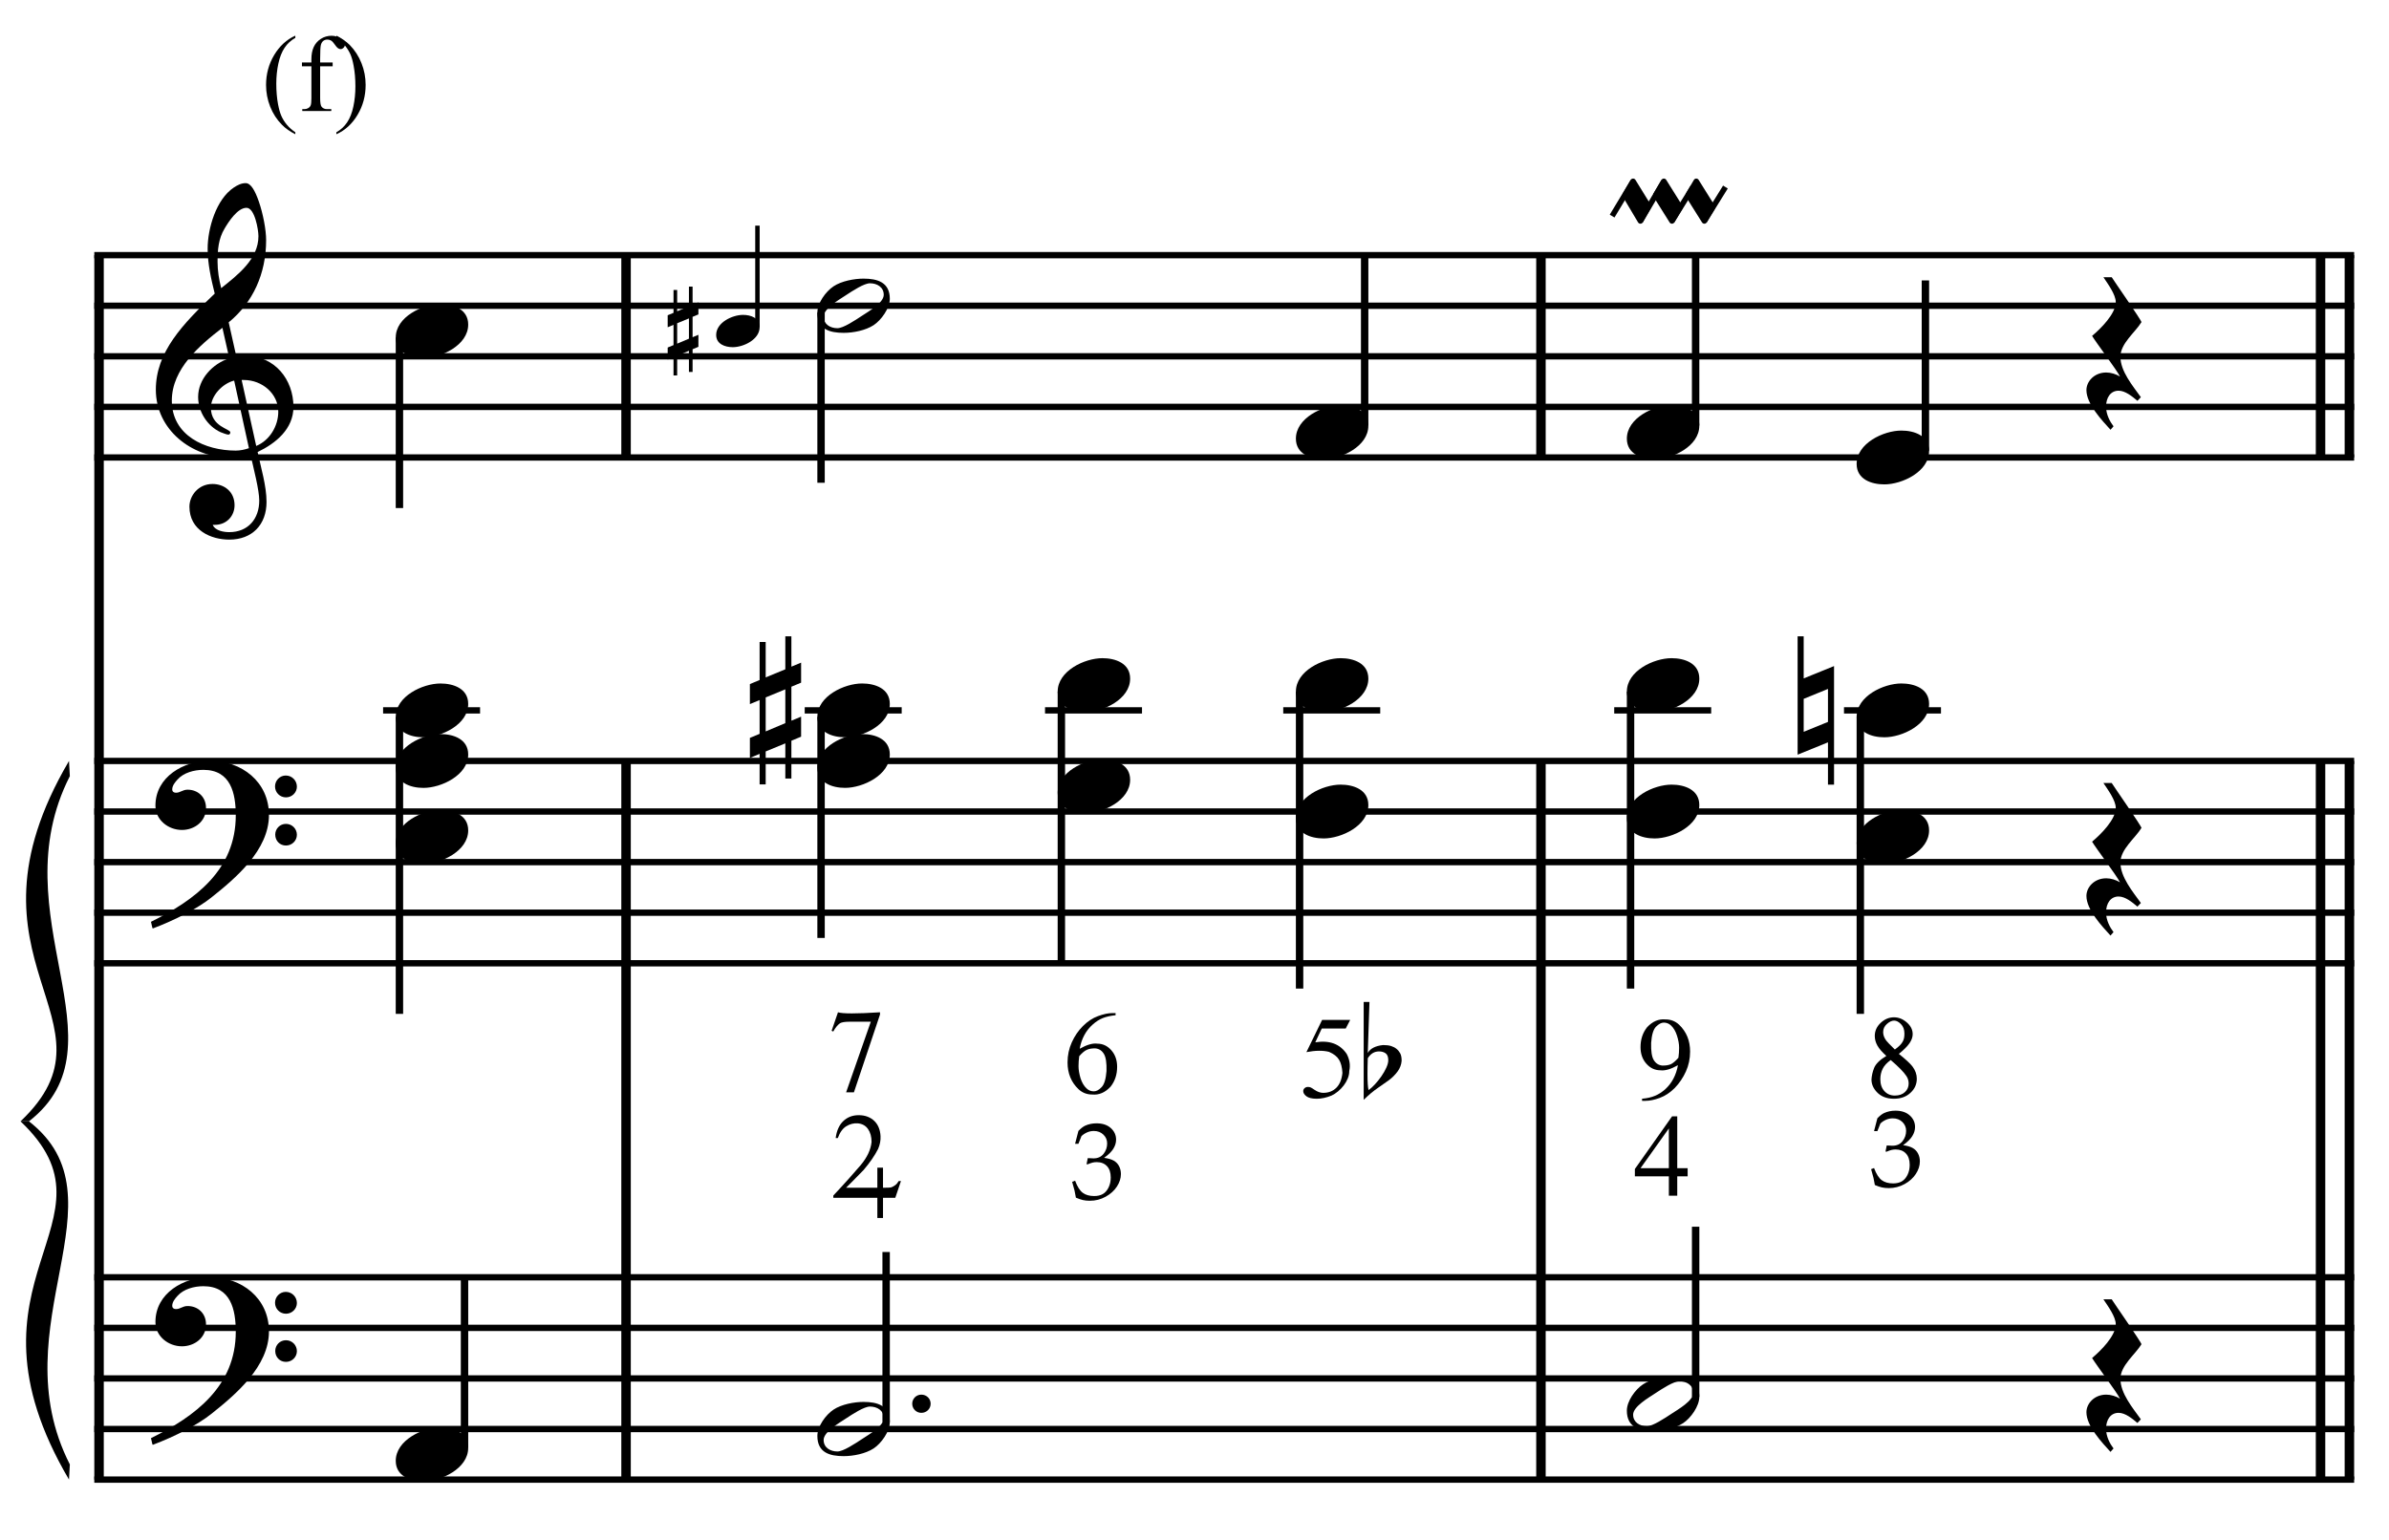 <?xml version="1.0" encoding="UTF-8" standalone="no"?>
<!DOCTYPE svg PUBLIC "-//W3C//DTD SVG 1.1//EN" "http://www.w3.org/Graphics/SVG/1.1/DTD/svg11.dtd">
<svg width="100%" height="100%" viewBox="0 0 242 156" version="1.1" xmlns="http://www.w3.org/2000/svg" xmlns:xlink="http://www.w3.org/1999/xlink" xml:space="preserve" xmlns:serif="http://www.serif.com/" style="fill-rule:evenodd;clip-rule:evenodd;stroke-miterlimit:10;">
    <g id="Trim">
        <g transform="matrix(0,1,1,0,-593.329,-20.645)">
            <path d="M46.499,603.362L170.566,603.362" style="fill:none;fill-rule:nonzero;stroke:black;stroke-width:0.96px;"/>
        </g>
        <g transform="matrix(0,1,1,0,-514.319,-48.405)">
            <path d="M125.509,577.737L198.327,577.737" style="fill:none;fill-rule:nonzero;stroke:black;stroke-width:0.96px;"/>
        </g>
        <g transform="matrix(0,1,1,0,-591.728,-125.814)">
            <path d="M151.668,655.146L172.168,655.146" style="fill:none;fill-rule:nonzero;stroke:black;stroke-width:0.96px;"/>
        </g>
        <g transform="matrix(0,1,1,0,-421.642,-141.082)">
            <path d="M218.186,577.737L291.004,577.737" style="fill:none;fill-rule:nonzero;stroke:black;stroke-width:0.96px;"/>
        </g>
        <g transform="matrix(0,1,1,0,-499.051,-218.491)">
            <path d="M244.345,655.146L264.845,655.146" style="fill:none;fill-rule:nonzero;stroke:black;stroke-width:0.96px;"/>
        </g>
        <g transform="matrix(0,1,1,0,-339.749,-222.975)">
            <path d="M300.079,577.737L372.897,577.737" style="fill:none;fill-rule:nonzero;stroke:black;stroke-width:0.96px;"/>
        </g>
        <g transform="matrix(0,1,1,0,-342.672,-220.052)">
            <path d="M297.157,577.737L369.974,577.737" style="fill:none;fill-rule:nonzero;stroke:black;stroke-width:0.96px;"/>
        </g>
        <g transform="matrix(0,1,1,0,-417.158,-300.384)">
            <path d="M326.238,655.146L346.738,655.146" style="fill:none;fill-rule:nonzero;stroke:black;stroke-width:0.96px;"/>
        </g>
        <g transform="matrix(0,1,1,0,-420.08,-297.461)">
            <path d="M323.315,655.146L343.815,655.146" style="fill:none;fill-rule:nonzero;stroke:black;stroke-width:0.96px;"/>
        </g>
        <g>
            <path d="M29.726,41.229C29.726,38.441 27.819,36.063 24.908,36.063C24.58,36.063 24.273,36.084 23.945,36.145L23.166,32.66C25.626,30.651 26.958,27.72 26.958,24.337C26.958,23.292 26.651,21.672 26.22,20.422C25.851,19.356 25.421,18.556 24.888,18.556C24.437,18.556 24.047,18.761 23.678,19.007C21.895,20.196 21.034,23.148 21.034,25.198C21.034,26.736 21.382,28.253 21.751,29.749C18.492,32.845 15.786,35.674 15.786,39.487C15.786,43.525 19.394,46.354 23.248,46.354C23.965,46.354 24.703,46.293 25.38,46.088C25.687,47.482 26.261,49.634 26.261,50.721C26.261,52.566 25.134,53.919 23.227,53.919C22.694,53.919 21.813,53.796 21.546,53.181L21.751,53.181C22.981,53.181 23.76,52.258 23.76,51.192C23.76,49.819 22.715,49.04 21.526,49.04C20.07,49.04 19.189,50.249 19.189,51.336C19.189,53.755 21.403,54.677 23.227,54.677C25.544,54.677 26.999,53.16 26.999,50.864C26.999,49.224 26.425,47.379 26.097,45.801C27.942,44.919 29.726,43.464 29.726,41.229ZM26.179,23.927C26.179,26.244 24.129,27.822 22.407,29.196C22.182,28.314 22.038,27.433 22.038,26.531C22.038,25.342 22.12,24.194 22.756,23.148C23.166,22.451 24.068,21.057 24.97,21.057C25.81,21.057 26.179,23.292 26.179,23.927ZM25.216,45.411C24.826,45.555 24.314,45.657 23.883,45.657C20.788,45.657 17.405,44.14 17.405,40.594C17.405,37.375 20.234,34.977 22.53,33.214L23.227,36.309C21.546,36.842 20.07,38.4 20.07,40.225C20.07,41.701 20.993,43.177 22.346,43.792C22.51,43.853 22.961,44.038 23.125,44.038C23.268,44.038 23.33,43.935 23.33,43.812C23.33,43.443 21.362,43.259 21.362,41.311C21.362,40.081 22.551,38.851 23.719,38.564L25.216,45.411ZM28.188,41.721C28.188,43.177 27.307,44.632 25.954,45.186L24.478,38.503L24.703,38.503C26.548,38.503 28.188,39.876 28.188,41.721Z" style="fill-rule:nonzero;"/>
            <path d="M27.245,82.578C27.245,79.216 24.478,77.084 21.259,77.084C18.615,77.084 15.745,78.703 15.745,81.635C15.745,83.09 17.057,84.095 18.43,84.095C19.701,84.095 20.87,83.234 20.87,81.881C20.87,80.733 20.029,80.015 19.004,80.015C18.492,80.015 18.266,80.323 17.836,80.323C17.549,80.323 17.446,80.159 17.446,79.995C17.446,79.605 17.733,79.257 17.979,78.99C18.594,78.293 19.66,78.006 20.603,78.006C23.371,78.006 23.883,80.364 23.883,82.619C23.883,88.133 19.783,91.188 15.294,93.402C15.437,93.996 15.417,94.017 15.478,94.078C17.713,93.238 20.05,92.028 21.382,90.962C23.863,88.994 27.245,86.145 27.245,82.578ZM30.074,79.708C30.074,79.093 29.582,78.58 28.947,78.58C28.352,78.58 27.86,79.072 27.86,79.687C27.86,80.302 28.352,80.794 28.967,80.794C29.582,80.794 30.074,80.302 30.074,79.708ZM30.074,84.587C30.074,83.972 29.582,83.48 28.967,83.48C28.352,83.48 27.881,83.972 27.881,84.566C27.881,85.202 28.352,85.673 28.967,85.673C29.582,85.673 30.074,85.181 30.074,84.587Z" style="fill-rule:nonzero;"/>
            <path d="M27.245,134.898C27.245,131.536 24.478,129.404 21.259,129.404C18.615,129.404 15.745,131.023 15.745,133.955C15.745,135.41 17.057,136.415 18.43,136.415C19.701,136.415 20.87,135.554 20.87,134.201C20.87,133.053 20.029,132.335 19.004,132.335C18.492,132.335 18.266,132.643 17.836,132.643C17.549,132.643 17.446,132.479 17.446,132.315C17.446,131.925 17.733,131.577 17.979,131.31C18.594,130.613 19.66,130.326 20.603,130.326C23.371,130.326 23.883,132.684 23.883,134.939C23.883,140.453 19.783,143.508 15.294,145.722C15.437,146.316 15.417,146.337 15.478,146.398C17.713,145.558 20.05,144.348 21.382,143.282C23.863,141.314 27.245,138.465 27.245,134.898ZM30.074,132.028C30.074,131.413 29.582,130.9 28.947,130.9C28.352,130.9 27.86,131.392 27.86,132.007C27.86,132.622 28.352,133.114 28.967,133.114C29.582,133.114 30.074,132.622 30.074,132.028ZM30.074,136.907C30.074,136.292 29.582,135.8 28.967,135.8C28.352,135.8 27.881,136.292 27.881,136.886C27.881,137.522 28.352,137.993 28.967,137.993C29.582,137.993 30.074,137.501 30.074,136.907Z" style="fill-rule:nonzero;"/>
        </g>
        <g transform="matrix(1,0,0,1,-98.5,-639.542)">
            <path d="M108.052,665.396L336.969,665.396" style="fill:none;fill-rule:nonzero;stroke:black;stroke-width:0.64px;"/>
        </g>
        <g transform="matrix(1,0,0,1,-98.5,-629.292)">
            <path d="M108.052,660.271L336.969,660.271" style="fill:none;fill-rule:nonzero;stroke:black;stroke-width:0.64px;"/>
        </g>
        <g transform="matrix(1,0,0,1,-98.5,-619.042)">
            <path d="M108.052,655.146L336.969,655.146" style="fill:none;fill-rule:nonzero;stroke:black;stroke-width:0.64px;"/>
        </g>
        <g transform="matrix(1,0,0,1,-98.5,-608.792)">
            <path d="M108.052,650.021L336.969,650.021" style="fill:none;fill-rule:nonzero;stroke:black;stroke-width:0.64px;"/>
        </g>
        <g transform="matrix(1,0,0,1,-98.5,-598.542)">
            <path d="M108.052,644.896L336.969,644.896" style="fill:none;fill-rule:nonzero;stroke:black;stroke-width:0.64px;"/>
        </g>
        <g transform="matrix(1,0,0,1,-98.5,-537.042)">
            <path d="M108.052,614.146L336.969,614.146" style="fill:none;fill-rule:nonzero;stroke:black;stroke-width:0.64px;"/>
        </g>
        <g transform="matrix(1,0,0,1,-98.5,-526.792)">
            <path d="M108.052,609.021L336.969,609.021" style="fill:none;fill-rule:nonzero;stroke:black;stroke-width:0.64px;"/>
        </g>
        <g transform="matrix(1,0,0,1,-98.5,-516.542)">
            <path d="M108.052,603.896L336.969,603.896" style="fill:none;fill-rule:nonzero;stroke:black;stroke-width:0.64px;"/>
        </g>
        <g transform="matrix(1,0,0,1,-98.5,-506.292)">
            <path d="M108.052,598.771L336.969,598.771" style="fill:none;fill-rule:nonzero;stroke:black;stroke-width:0.64px;"/>
        </g>
        <g transform="matrix(1,0,0,1,-98.5,-496.042)">
            <path d="M108.052,593.646L336.969,593.646" style="fill:none;fill-rule:nonzero;stroke:black;stroke-width:0.64px;"/>
        </g>
        <g transform="matrix(1,0,0,1,-98.5,-432.406)">
            <path d="M108.052,561.828L336.969,561.828" style="fill:none;fill-rule:nonzero;stroke:black;stroke-width:0.64px;"/>
        </g>
        <g transform="matrix(1,0,0,1,-98.5,-422.156)">
            <path d="M108.052,556.703L336.969,556.703" style="fill:none;fill-rule:nonzero;stroke:black;stroke-width:0.64px;"/>
        </g>
        <g transform="matrix(1,0,0,1,-98.5,-411.906)">
            <path d="M108.052,551.578L336.969,551.578" style="fill:none;fill-rule:nonzero;stroke:black;stroke-width:0.64px;"/>
        </g>
        <g transform="matrix(1,0,0,1,-98.5,-401.656)">
            <path d="M108.052,546.453L336.969,546.453" style="fill:none;fill-rule:nonzero;stroke:black;stroke-width:0.64px;"/>
        </g>
        <g transform="matrix(1,0,0,1,-98.5,-391.406)">
            <path d="M108.052,541.328L336.969,541.328" style="fill:none;fill-rule:nonzero;stroke:black;stroke-width:0.64px;"/>
        </g>
        <g transform="matrix(1,0,0,1,-98.5,-500.526)">
            <path d="M105.49,577.63C93.453,598.13 111.401,603.896 100.578,614.146L101.432,614.146C111.487,606.323 98.393,593.276 105.575,579.168" style="fill-rule:nonzero;"/>
        </g>
        <g transform="matrix(1,0,0,1,-98.5,-427.708)">
            <path d="M105.49,577.63C93.453,557.13 111.401,551.578 100.578,541.328L101.432,541.328C111.487,549.151 98.393,561.985 105.575,576.093" style="fill-rule:nonzero;"/>
        </g>
        <g transform="matrix(0,1,1,0,-607.949,-96.123)">
            <path d="M130.322,648.411L147.602,648.411" style="fill:none;fill-rule:nonzero;stroke:black;stroke-width:0.75px;"/>
        </g>
        <g transform="matrix(0,1,1,0,-563.105,-51.279)">
            <path d="M123.916,603.567L154.009,603.567" style="fill:none;fill-rule:nonzero;stroke:black;stroke-width:0.75px;"/>
        </g>
        <g transform="matrix(1,0,0,1,-98.5,-547.292)">
            <path d="M137.307,619.271L147.13,619.271" style="fill:none;fill-rule:nonzero;stroke:black;stroke-width:0.64px;"/>
        </g>
        <g transform="matrix(0,-1,-1,0,600.253,283.607)">
            <path d="M136.925,553.198L154.185,553.198" style="fill:none;fill-rule:nonzero;stroke:black;stroke-width:0.75px;"/>
        </g>
        <g transform="matrix(0,-1,-1,0,739.977,203.227)">
            <path d="M170.092,663.25L180.362,663.25" style="fill:none;fill-rule:nonzero;stroke:black;stroke-width:0.45px;"/>
        </g>
        <g transform="matrix(0,1,1,0,-567.783,-141.374)">
            <path d="M173.05,650.953L190.291,650.953" style="fill:none;fill-rule:nonzero;stroke:black;stroke-width:0.75px;"/>
        </g>
        <g transform="matrix(0,-1,-1,0,795.003,271.222)">
            <path d="M228.108,656.766L245.368,656.766" style="fill:none;fill-rule:nonzero;stroke:black;stroke-width:0.75px;"/>
        </g>
        <g transform="matrix(0,1,1,0,-524.24,-97.832)">
            <path d="M170.468,607.411L192.873,607.411" style="fill:none;fill-rule:nonzero;stroke:black;stroke-width:0.75px;"/>
        </g>
        <g transform="matrix(1,0,0,1,-98.5,-547.292)">
            <path d="M180.016,619.271L189.839,619.271" style="fill:none;fill-rule:nonzero;stroke:black;stroke-width:0.64px;"/>
        </g>
        <g transform="matrix(0,1,1,0,-499.897,-122.175)">
            <path d="M192.249,607.411L219.779,607.411" style="fill:none;fill-rule:nonzero;stroke:black;stroke-width:0.75px;"/>
        </g>
        <g transform="matrix(1,0,0,1,-98.5,-547.292)">
            <path d="M204.359,619.271L214.182,619.271" style="fill:none;fill-rule:nonzero;stroke:black;stroke-width:0.64px;"/>
        </g>
        <g transform="matrix(0,1,1,0,-474.485,-145.024)">
            <path d="M215.098,606.13L245.191,606.13" style="fill:none;fill-rule:nonzero;stroke:black;stroke-width:0.75px;"/>
        </g>
        <g transform="matrix(1,0,0,1,-98.5,-547.292)">
            <path d="M228.49,619.271L238.313,619.271" style="fill:none;fill-rule:nonzero;stroke:black;stroke-width:0.64px;"/>
        </g>
        <g>
            <path d="M47.428,32.886C47.428,31.328 45.931,30.815 44.619,30.815C42.815,30.815 40.089,32.107 40.089,34.198C40.089,35.756 41.585,36.268 42.897,36.268C44.701,36.268 47.428,34.977 47.428,32.886Z" style="fill-rule:nonzero;"/>
            <path d="M47.428,71.326C47.428,69.768 45.931,69.255 44.619,69.255C42.815,69.255 40.089,70.547 40.089,72.638C40.089,74.196 41.585,74.708 42.897,74.708C44.701,74.708 47.428,73.417 47.428,71.326Z" style="fill-rule:nonzero;"/>
            <path d="M47.428,76.451C47.428,74.893 45.931,74.38 44.619,74.38C42.815,74.38 40.089,75.672 40.089,77.763C40.089,79.321 41.585,79.833 42.897,79.833C44.701,79.833 47.428,78.542 47.428,76.451Z" style="fill-rule:nonzero;"/>
            <path d="M47.428,84.138C47.428,82.58 45.931,82.068 44.619,82.068C42.815,82.068 40.089,83.359 40.089,85.45C40.089,87.008 41.585,87.521 42.897,87.521C44.701,87.521 47.428,86.229 47.428,84.138Z" style="fill-rule:nonzero;"/>
            <path d="M47.428,146.708C47.428,145.15 45.931,144.638 44.619,144.638C42.815,144.638 40.089,145.929 40.089,148.02C40.089,149.578 41.585,150.091 42.897,150.091C44.701,150.091 47.428,148.799 47.428,146.708Z" style="fill-rule:nonzero;"/>
        </g>
        <path d="M76.95,33.148C76.95,32.213 76.052,31.906 75.265,31.906C74.183,31.906 72.547,32.681 72.547,33.935C72.547,34.87 73.445,35.178 74.232,35.178C75.314,35.178 76.95,34.403 76.95,33.148Z" style="fill-rule:nonzero;"/>
        <g>
            <path d="M70.747,35.141L70.747,33.923L70.157,34.169L70.157,32.103L70.747,31.857L70.747,30.639L70.157,30.885L70.157,29.04L69.788,29.04L69.788,31.045L68.595,31.537L68.595,29.384L68.226,29.384L68.226,31.697L67.635,31.943L67.635,33.16L68.226,32.914L68.226,34.968L67.635,35.214L67.635,36.432L68.226,36.186L68.226,38.043L68.595,38.043L68.595,36.039L69.788,35.547L69.788,37.687L70.157,37.687L70.157,35.387L70.747,35.141ZM69.788,34.317L68.595,34.821L68.595,32.754L69.788,32.262L69.788,34.317Z" style="fill-rule:nonzero;"/>
            <path d="M90.136,30.282C90.136,28.601 88.885,28.232 87.471,28.232C86.528,28.232 85.236,28.478 84.437,29.011C83.637,29.544 82.797,30.713 82.797,31.676C82.797,33.357 84.027,33.726 85.462,33.726C86.446,33.726 87.676,33.48 88.496,32.947C89.275,32.435 90.136,31.225 90.136,30.282ZM89.521,29.872C89.521,30.692 87.983,31.553 87.368,31.963C86.589,32.476 85.421,33.255 84.826,33.255C84.109,33.255 83.432,32.865 83.432,32.086C83.432,31.266 85.011,30.364 85.626,29.954C86.405,29.442 87.532,28.704 88.127,28.704C88.844,28.704 89.521,29.093 89.521,29.872Z" style="fill-rule:nonzero;"/>
        </g>
        <path d="M138.61,43.136C138.61,41.578 137.113,41.065 135.801,41.065C133.997,41.065 131.271,42.357 131.271,44.448C131.271,46.006 132.767,46.518 134.079,46.518C135.883,46.518 138.61,45.227 138.61,43.136Z" style="fill-rule:nonzero;"/>
        <g>
            <path d="M90.136,71.323C90.136,69.765 88.639,69.253 87.327,69.253C85.523,69.253 82.797,70.544 82.797,72.635C82.797,74.193 84.293,74.706 85.605,74.706C87.409,74.706 90.136,73.414 90.136,71.323Z" style="fill-rule:nonzero;"/>
            <path d="M90.136,76.448C90.136,74.89 88.639,74.378 87.327,74.378C85.523,74.378 82.797,75.669 82.797,77.76C82.797,79.318 84.293,79.831 85.605,79.831C87.409,79.831 90.136,78.539 90.136,76.448Z" style="fill-rule:nonzero;"/>
        </g>
        <path d="M81.15,74.644L81.15,72.615L80.166,73.025L80.166,69.581L81.15,69.171L81.15,67.141L80.166,67.551L80.166,64.476L79.551,64.476L79.551,67.818L77.562,68.638L77.562,65.05L76.947,65.05L76.947,68.904L75.963,69.314L75.963,71.344L76.947,70.934L76.947,74.357L75.963,74.767L75.963,76.797L76.947,76.387L76.947,79.482L77.562,79.482L77.562,76.141L79.551,75.321L79.551,78.888L80.166,78.888L80.166,75.054L81.15,74.644ZM79.551,73.271L77.562,74.111L77.562,70.667L79.551,69.847L79.551,73.271Z" style="fill-rule:nonzero;"/>
        <g>
            <path d="M114.48,68.761C114.48,67.203 112.983,66.69 111.671,66.69C109.867,66.69 107.141,67.982 107.141,70.073C107.141,71.631 108.637,72.143 109.949,72.143C111.753,72.143 114.48,70.852 114.48,68.761Z" style="fill-rule:nonzero;"/>
            <path d="M114.48,79.011C114.48,77.453 112.983,76.94 111.671,76.94C109.867,76.94 107.141,78.232 107.141,80.323C107.141,81.881 108.637,82.393 109.949,82.393C111.753,82.393 114.48,81.102 114.48,79.011Z" style="fill-rule:nonzero;"/>
        </g>
        <g>
            <path d="M138.61,68.761C138.61,67.203 137.113,66.69 135.801,66.69C133.997,66.69 131.271,67.982 131.271,70.073C131.271,71.631 132.767,72.143 134.079,72.143C135.883,72.143 138.61,70.852 138.61,68.761Z" style="fill-rule:nonzero;"/>
            <path d="M138.61,81.573C138.61,80.015 137.113,79.503 135.801,79.503C133.997,79.503 131.271,80.794 131.271,82.885C131.271,84.443 132.767,84.956 134.079,84.956C135.883,84.956 138.61,83.664 138.61,81.573Z" style="fill-rule:nonzero;"/>
        </g>
        <path d="M94.272,142.234C94.272,141.722 93.862,141.312 93.329,141.312C92.816,141.312 92.406,141.722 92.406,142.234C92.406,142.747 92.816,143.157 93.329,143.157C93.862,143.157 94.272,142.747 94.272,142.234Z" style="fill-rule:nonzero;"/>
        <g transform="matrix(0,-1,-1,0,645.534,323.743)">
            <path d="M179.644,555.771L196.884,555.771" style="fill:none;fill-rule:nonzero;stroke:black;stroke-width:0.75px;"/>
        </g>
        <g transform="matrix(0,-1,-1,0,828.529,304.748)">
            <path d="M261.634,656.766L278.894,656.766" style="fill:none;fill-rule:nonzero;stroke:black;stroke-width:0.75px;"/>
        </g>
        <g transform="matrix(0,-1,-1,0,849.243,330.586)">
            <path d="M284.91,654.203L302.17,654.203" style="fill:none;fill-rule:nonzero;stroke:black;stroke-width:0.75px;"/>
        </g>
        <g transform="matrix(0,1,1,0,-440.959,-178.55)">
            <path d="M248.624,606.13L278.717,606.13" style="fill:none;fill-rule:nonzero;stroke:black;stroke-width:0.75px;"/>
        </g>
        <g transform="matrix(1,0,0,1,-98.5,-547.292)">
            <path d="M262.016,619.271L271.838,619.271" style="fill:none;fill-rule:nonzero;stroke:black;stroke-width:0.64px;"/>
        </g>
        <g transform="matrix(0,1,1,0,-415.121,-199.264)">
            <path d="M271.9,603.567L301.993,603.567" style="fill:none;fill-rule:nonzero;stroke:black;stroke-width:0.75px;"/>
        </g>
        <g transform="matrix(1,0,0,1,-98.5,-547.292)">
            <path d="M285.292,619.271L295.115,619.271" style="fill:none;fill-rule:nonzero;stroke:black;stroke-width:0.64px;"/>
        </g>
        <g transform="matrix(0,-1,-1,0,730.097,403.181)">
            <path d="M261.644,558.333L278.884,558.333" style="fill:none;fill-rule:nonzero;stroke:black;stroke-width:0.75px;"/>
        </g>
        <path d="M90.136,144.1C90.136,142.419 88.885,142.05 87.471,142.05C86.528,142.05 85.236,142.296 84.437,142.829C83.637,143.362 82.797,144.53 82.797,145.494C82.797,147.175 84.027,147.544 85.462,147.544C86.446,147.544 87.676,147.298 88.496,146.765C89.275,146.252 90.136,145.043 90.136,144.1ZM89.521,143.69C89.521,144.51 87.983,145.371 87.368,145.781C86.589,146.293 85.421,147.072 84.826,147.072C84.109,147.072 83.432,146.683 83.432,145.904C83.432,145.084 85.011,144.182 85.626,143.772C86.405,143.259 87.532,142.521 88.127,142.521C88.844,142.521 89.521,142.911 89.521,143.69Z" style="fill-rule:nonzero;"/>
        <g>
            <path d="M84.886,102.57C85.349,102.722 86.768,102.722 89.143,102.57L89.143,102.797L86.501,110.678L85.711,110.678L88.211,103.527L86.034,103.527C85.58,103.527 85.265,103.579 85.089,103.682C84.842,103.858 84.615,104.137 84.408,104.519L84.24,104.448L84.886,102.57Z" style="fill-rule:nonzero;"/>
            <path d="M91.265,119.669L90.691,121.367L89.447,121.367L89.447,123.412L88.873,123.412L88.873,121.367L84.413,121.367L84.413,121.14C85.019,120.494 85.551,119.914 86.009,119.4C86.468,118.886 86.86,118.437 87.187,118.055C87.841,117.273 88.208,116.492 88.287,115.711C88.287,115.185 88.168,114.748 87.929,114.401C87.69,114.055 87.339,113.861 86.876,113.821C86.47,113.797 86.085,113.897 85.722,114.12C85.36,114.344 85.075,114.742 84.867,115.316L84.652,115.316C84.748,114.567 85.005,113.993 85.423,113.594C85.842,113.196 86.362,112.996 86.984,112.996C87.319,112.996 87.62,113.048 87.887,113.152C88.154,113.255 88.383,113.401 88.574,113.588C88.766,113.776 88.913,113.999 89.017,114.258C89.121,114.517 89.18,114.802 89.196,115.113C89.22,115.551 89.136,115.99 88.945,116.428C88.602,117.098 88.116,117.804 87.486,118.545C87.008,119.031 86.623,119.424 86.332,119.723C86.041,120.022 85.832,120.231 85.704,120.351L88.873,120.351L88.873,118.318L89.447,118.318L89.447,120.351C89.918,120.351 90.201,120.335 90.296,120.303C90.408,120.263 90.534,120.193 90.673,120.094C90.813,119.994 90.934,119.852 91.038,119.669L91.265,119.669Z" style="fill-rule:nonzero;"/>
        </g>
        <g>
            <path d="M113.007,102.652L113.007,102.867C112.489,102.923 112.054,103.021 111.704,103.16C111.353,103.3 111.01,103.521 110.675,103.824C110.34,104.119 110.061,104.474 109.838,104.888C109.615,105.303 109.459,105.761 109.372,106.264C110.097,105.857 110.691,105.686 111.154,105.749C111.704,105.749 112.174,105.969 112.565,106.407C112.963,106.854 113.163,107.416 113.163,108.093C113.163,108.883 112.939,109.556 112.493,110.114C111.943,110.704 111.325,110.967 110.639,110.903C110.097,110.903 109.635,110.724 109.252,110.365C108.511,109.664 108.14,108.759 108.14,107.651C108.14,106.925 108.284,106.246 108.571,105.612C108.858,104.978 109.232,104.43 109.695,103.968C110.165,103.497 110.671,103.162 111.213,102.963C111.771,102.756 112.258,102.652 112.672,102.652L113.007,102.652ZM109.324,107.017C109.276,107.368 109.252,107.707 109.252,108.033C109.252,108.392 109.32,108.799 109.455,109.253C109.599,109.7 109.806,110.046 110.077,110.294C110.277,110.485 110.52,110.581 110.807,110.581C111.062,110.581 111.321,110.441 111.584,110.162C111.855,109.891 112.023,109.345 112.086,108.524C112.11,107.695 112.023,107.117 111.823,106.79C111.616,106.447 111.325,106.26 110.95,106.228C110.607,106.22 110.324,106.268 110.101,106.371C109.886,106.459 109.627,106.674 109.324,107.017Z" style="fill-rule:nonzero;"/>
            <path d="M108.986,121.353C108.935,121.045 108.89,120.809 108.85,120.642C108.825,120.538 108.744,120.239 108.606,119.748L108.904,119.634C109.132,120.241 109.393,120.652 109.688,120.867C109.983,121.083 110.367,121.19 110.84,121.19C111.187,121.19 111.479,121.121 111.716,120.984C111.952,120.847 112.145,120.628 112.293,120.328C112.441,120.028 112.515,119.69 112.515,119.314C112.515,118.812 112.387,118.426 112.131,118.156C111.874,117.887 111.529,117.753 111.095,117.753C110.95,117.753 110.816,117.767 110.691,117.796C110.566,117.825 110.381,117.89 110.135,117.991L110.07,117.937L110.189,117.346C110.479,117.364 110.672,117.373 110.77,117.373C111.211,117.373 111.551,117.218 111.792,116.909C112.032,116.6 112.152,116.251 112.152,115.86C112.152,115.51 112.025,115.211 111.77,114.966C111.515,114.72 111.193,114.597 110.802,114.597C110.567,114.597 110.341,114.644 110.124,114.738C109.908,114.832 109.716,114.958 109.55,115.117C109.485,115.255 109.382,115.513 109.241,115.893L108.904,115.893L109.241,114.592C109.483,114.339 109.711,114.161 109.924,114.06C110.274,113.901 110.658,113.822 111.073,113.822C111.684,113.822 112.168,113.982 112.524,114.304C112.88,114.626 113.058,115.016 113.058,115.475C113.058,115.786 112.966,116.093 112.781,116.394C112.597,116.696 112.284,117.004 111.843,117.319C112.252,117.373 112.574,117.466 112.811,117.598C113.048,117.73 113.229,117.916 113.356,118.156C113.482,118.397 113.546,118.665 113.546,118.962C113.546,119.392 113.41,119.815 113.139,120.23C112.868,120.646 112.487,120.989 111.995,121.261C111.503,121.532 110.97,121.667 110.395,121.667C110.142,121.667 109.911,121.644 109.701,121.597C109.492,121.55 109.253,121.468 108.986,121.353Z" style="fill-rule:nonzero;"/>
        </g>
        <path d="M136.773,103.342L136.319,104.215L133.891,104.215L133.234,105.615C134.669,105.383 135.729,105.774 136.415,106.786C136.718,107.36 136.805,107.938 136.678,108.52C136.678,108.775 136.626,109.029 136.522,109.28C136.419,109.531 136.283,109.766 136.116,109.985C135.948,110.205 135.757,110.404 135.542,110.583C135.326,110.763 135.107,110.904 134.884,111.008C134.358,111.223 133.86,111.331 133.389,111.331C132.911,111.331 132.562,111.249 132.343,111.085C132.124,110.922 132.014,110.745 132.014,110.553C132.014,110.442 132.06,110.344 132.151,110.26C132.243,110.177 132.357,110.135 132.492,110.135C132.596,110.135 132.686,110.151 132.761,110.183C132.837,110.214 132.967,110.294 133.15,110.422C133.453,110.629 133.748,110.733 134.035,110.733C134.585,110.733 135.031,110.559 135.374,110.212C135.717,109.866 135.92,109.365 135.984,108.712C135.952,108.138 135.837,107.691 135.637,107.372C135.446,107.053 135.111,106.79 134.633,106.583C134.027,106.424 133.262,106.432 132.337,106.607L133.927,103.342L136.773,103.342Z" style="fill-rule:nonzero;"/>
        <path d="M138.138,101.523L138.723,101.523L138.553,106.689C138.81,106.238 139.327,105.972 140.106,105.89C140.445,105.89 140.721,105.925 140.937,105.997C141.152,106.069 141.326,106.161 141.459,106.274C141.603,106.387 141.726,106.533 141.828,106.712C141.931,106.891 141.982,107.15 141.982,107.489C141.951,107.878 141.816,108.237 141.575,108.565C141.334,108.893 141.044,109.185 140.706,109.441C140.368,109.687 139.981,109.959 139.545,110.256C139.11,110.553 138.641,110.948 138.138,111.44L138.138,101.523ZM139.691,106.535C139.22,106.535 138.84,106.766 138.553,107.227C138.543,107.545 138.536,107.834 138.53,108.096C138.525,108.357 138.523,108.601 138.523,108.826C138.523,109.626 138.559,110.169 138.63,110.456C138.835,110.312 139.053,110.115 139.284,109.864C139.514,109.613 139.73,109.344 139.93,109.057C140.129,108.77 140.296,108.48 140.429,108.188C140.562,107.896 140.629,107.642 140.629,107.427C140.629,107.089 140.539,106.856 140.36,106.727C140.181,106.599 139.958,106.535 139.691,106.535Z" style="fill-rule:nonzero;"/>
        <g>
            <path d="M172.136,43.136C172.136,41.578 170.639,41.065 169.327,41.065C167.523,41.065 164.797,42.357 164.797,44.448C164.797,46.006 166.293,46.518 167.605,46.518C169.409,46.518 172.136,45.227 172.136,43.136Z" style="fill-rule:nonzero;"/>
            <path d="M195.412,45.698C195.412,44.14 193.915,43.628 192.603,43.628C190.799,43.628 188.073,44.919 188.073,47.01C188.073,48.568 189.569,49.081 190.881,49.081C192.685,49.081 195.412,47.789 195.412,45.698Z" style="fill-rule:nonzero;"/>
        </g>
        <path d="M216.925,32.64C216.925,32.455 214.096,28.396 213.912,28.089L213.071,28.089C213.522,28.765 214.322,29.852 214.322,30.61C214.322,31.799 212.784,33.316 211.923,34.034C212.313,34.69 214.404,37.457 214.752,38.154C214.363,37.908 213.83,37.744 213.358,37.744C212.149,37.744 211.349,38.646 211.349,39.528C211.349,40.942 212.948,42.623 213.789,43.546L214.096,43.197C213.748,42.746 213.338,42.008 213.338,41.209C213.338,40.266 213.809,39.589 214.609,39.589C215.285,39.589 215.982,40.163 216.515,40.614L216.864,40.245C216.044,39.097 214.793,37.621 214.793,36.145C214.793,34.792 216.31,33.665 216.925,32.64Z" style="fill-rule:nonzero;"/>
        <g>
            <path d="M172.136,68.761C172.136,67.203 170.639,66.69 169.327,66.69C167.523,66.69 164.797,67.982 164.797,70.073C164.797,71.631 166.293,72.143 167.605,72.143C169.409,72.143 172.136,70.852 172.136,68.761Z" style="fill-rule:nonzero;"/>
            <path d="M172.136,81.573C172.136,80.015 170.639,79.503 169.327,79.503C167.523,79.503 164.797,80.794 164.797,82.885C164.797,84.443 166.293,84.956 167.605,84.956C169.409,84.956 172.136,83.664 172.136,81.573Z" style="fill-rule:nonzero;"/>
        </g>
        <g>
            <path d="M195.412,71.323C195.412,69.765 193.915,69.253 192.603,69.253C190.799,69.253 188.073,70.544 188.073,72.635C188.073,74.193 189.569,74.706 190.881,74.706C192.685,74.706 195.412,73.414 195.412,71.323Z" style="fill-rule:nonzero;"/>
            <path d="M195.412,84.136C195.412,82.578 193.915,82.065 192.603,82.065C190.799,82.065 188.073,83.357 188.073,85.448C188.073,87.006 189.569,87.518 190.881,87.518C192.685,87.518 195.412,86.227 195.412,84.136Z" style="fill-rule:nonzero;"/>
        </g>
        <g>
            <path d="M185.784,79.503L185.784,67.49L182.709,68.74L182.709,64.476L182.094,64.476L182.094,76.469L185.169,75.218L185.169,79.503L185.784,79.503ZM185.169,73.148L182.709,74.152L182.709,70.811L185.169,69.806L185.169,73.148Z" style="fill-rule:nonzero;"/>
            <path d="M216.925,83.89C216.925,83.705 214.096,79.646 213.912,79.339L213.071,79.339C213.522,80.015 214.322,81.102 214.322,81.86C214.322,83.049 212.784,84.566 211.923,85.284C212.313,85.94 214.404,88.707 214.752,89.404C214.363,89.158 213.83,88.994 213.358,88.994C212.149,88.994 211.349,89.896 211.349,90.778C211.349,92.192 212.948,93.873 213.789,94.796L214.096,94.447C213.748,93.996 213.338,93.258 213.338,92.459C213.338,91.516 213.809,90.839 214.609,90.839C215.285,90.839 215.982,91.413 216.515,91.864L216.864,91.495C216.044,90.347 214.793,88.871 214.793,87.395C214.793,86.042 216.31,84.915 216.925,83.89Z" style="fill-rule:nonzero;"/>
        </g>
        <path d="M172.136,141.537C172.136,139.856 170.885,139.487 169.471,139.487C168.528,139.487 167.236,139.733 166.437,140.266C165.637,140.799 164.797,141.968 164.797,142.931C164.797,144.612 166.027,144.981 167.462,144.981C168.446,144.981 169.676,144.735 170.496,144.202C171.275,143.69 172.136,142.48 172.136,141.537ZM171.521,141.127C171.521,141.947 169.983,142.808 169.368,143.218C168.589,143.731 167.421,144.51 166.826,144.51C166.109,144.51 165.432,144.12 165.432,143.341C165.432,142.521 167.011,141.619 167.626,141.209C168.405,140.697 169.532,139.959 170.127,139.959C170.844,139.959 171.521,140.348 171.521,141.127Z" style="fill-rule:nonzero;"/>
        <path d="M216.925,136.207C216.925,136.023 214.096,131.964 213.912,131.656L213.071,131.656C213.522,132.333 214.322,133.419 214.322,134.178C214.322,135.367 212.784,136.884 211.923,137.601C212.313,138.257 214.404,141.025 214.752,141.722C214.363,141.476 213.83,141.312 213.358,141.312C212.149,141.312 211.349,142.214 211.349,143.095C211.349,144.51 212.948,146.191 213.789,147.113L214.096,146.765C213.748,146.314 213.338,145.576 213.338,144.776C213.338,143.833 213.809,143.157 214.609,143.157C215.285,143.157 215.982,143.731 216.515,144.182L216.864,143.813C216.044,142.665 214.793,141.189 214.793,139.713C214.793,138.36 216.31,137.232 216.925,136.207Z" style="fill-rule:nonzero;"/>
        <g>
            <path d="M166.336,111.544L166.336,111.329C166.599,111.305 166.836,111.269 167.048,111.221C167.259,111.173 167.456,111.112 167.64,111.036C167.823,110.96 167.998,110.869 168.166,110.761C168.333,110.653 168.501,110.528 168.668,110.384C169.354,109.762 169.788,108.945 169.971,107.933C169.246,108.339 168.652,108.511 168.19,108.447C167.64,108.447 167.169,108.228 166.779,107.789C166.38,107.343 166.181,106.781 166.181,106.103C166.181,105.314 166.404,104.64 166.85,104.082C167.4,103.492 168.018,103.229 168.704,103.293C169.246,103.293 169.708,103.472 170.091,103.831C170.832,104.541 171.203,105.445 171.203,106.546C171.203,107.271 171.06,107.949 170.773,108.579C170.486,109.208 170.111,109.762 169.649,110.241C169.178,110.711 168.672,111.046 168.13,111.245C167.588,111.445 167.101,111.544 166.671,111.544L166.336,111.544ZM170.019,107.179C170.067,106.837 170.091,106.498 170.091,106.163C170.091,105.796 170.019,105.39 169.876,104.943C169.74,104.505 169.537,104.158 169.266,103.903C169.059,103.711 168.815,103.616 168.536,103.616C168.289,103.616 168.026,103.755 167.747,104.034C167.476,104.313 167.313,104.859 167.257,105.673C167.233,106.502 167.321,107.08 167.52,107.407C167.727,107.749 168.018,107.937 168.393,107.969C168.72,107.977 169.003,107.933 169.242,107.837C169.465,107.733 169.724,107.514 170.019,107.179Z" style="fill-rule:nonzero;"/>
            <path d="M170.954,118.367L170.954,119.192L169.901,119.192L169.901,121.153L169.052,121.153L169.052,119.192L165.608,119.192L165.608,118.451L169.375,113.117L169.901,113.117L169.901,118.367L170.954,118.367ZM169.052,118.367L169.052,114.337L166.182,118.367L169.052,118.367Z" style="fill-rule:nonzero;"/>
        </g>
        <g>
            <path d="M191.083,106.99C190.652,106.607 190.35,106.258 190.174,105.943C189.999,105.628 189.911,105.304 189.911,104.969C189.911,104.459 190.11,104.016 190.509,103.641C190.908,103.267 191.358,103.079 191.86,103.079C192.331,103.079 192.765,103.255 193.164,103.606C193.554,103.948 193.75,104.343 193.75,104.789C193.75,105.084 193.644,105.387 193.433,105.698C193.222,106.009 192.861,106.372 192.351,106.786C193.028,107.329 193.483,107.747 193.714,108.042C194.017,108.441 194.168,108.859 194.168,109.298C194.168,109.864 193.953,110.342 193.522,110.733C193.1,111.131 192.542,111.331 191.848,111.331C191.099,111.331 190.513,111.095 190.09,110.625C189.748,110.25 189.576,109.836 189.576,109.381C189.6,108.991 189.688,108.604 189.839,108.221C189.999,107.807 190.413,107.396 191.083,106.99ZM191.944,106.344C192.143,106.2 192.307,106.065 192.434,105.937C192.562,105.81 192.661,105.682 192.733,105.555C192.805,105.427 192.853,105.298 192.877,105.166C192.901,105.035 192.913,104.889 192.913,104.73C192.913,104.323 192.797,104.004 192.566,103.773C192.335,103.534 192.103,103.414 191.872,103.414C191.633,103.414 191.386,103.53 191.131,103.761C190.884,103.984 190.76,104.255 190.76,104.574C190.76,104.981 190.959,105.375 191.358,105.758L191.944,106.344ZM191.525,107.408C191.143,107.679 190.872,107.974 190.712,108.293C190.553,108.612 190.473,108.963 190.473,109.346C190.473,109.856 190.611,110.26 190.886,110.559C191.161,110.858 191.513,111.008 191.944,111.008C192.374,111.008 192.715,110.89 192.966,110.655C193.218,110.42 193.343,110.131 193.343,109.788C193.343,109.509 193.267,109.258 193.116,109.035C192.98,108.827 192.779,108.588 192.512,108.317C192.245,108.046 191.916,107.743 191.525,107.408Z" style="fill-rule:nonzero;"/>
            <path d="M189.918,120.072C189.867,119.764 189.822,119.528 189.783,119.361C189.757,119.256 189.676,118.958 189.539,118.467L189.837,118.353C190.064,118.96 190.326,119.371 190.62,119.586C190.915,119.801 191.299,119.909 191.772,119.909C192.119,119.909 192.411,119.84 192.648,119.703C192.885,119.565 193.077,119.347 193.225,119.047C193.374,118.747 193.448,118.409 193.448,118.033C193.448,117.53 193.319,117.145 193.063,116.875C192.806,116.606 192.461,116.471 192.027,116.471C191.883,116.471 191.748,116.486 191.623,116.515C191.499,116.544 191.313,116.609 191.068,116.71L191.002,116.656L191.122,116.065C191.411,116.083 191.604,116.092 191.702,116.092C192.143,116.092 192.484,115.937 192.724,115.628C192.964,115.319 193.085,114.969 193.085,114.579C193.085,114.228 192.957,113.93 192.702,113.684C192.447,113.439 192.125,113.316 191.734,113.316C191.499,113.316 191.274,113.363 191.057,113.457C190.84,113.551 190.648,113.677 190.482,113.836C190.417,113.974 190.314,114.232 190.173,114.612L189.837,114.612L190.173,113.31C190.415,113.057 190.643,112.88 190.856,112.779C191.207,112.62 191.59,112.54 192.006,112.54C192.616,112.54 193.1,112.701 193.456,113.023C193.812,113.345 193.99,113.735 193.99,114.194C193.99,114.505 193.898,114.811 193.713,115.113C193.529,115.415 193.216,115.723 192.775,116.038C193.184,116.092 193.507,116.185 193.743,116.317C193.98,116.449 194.162,116.635 194.288,116.875C194.415,117.116 194.478,117.384 194.478,117.68C194.478,118.111 194.342,118.533 194.071,118.949C193.8,119.365 193.419,119.708 192.927,119.979C192.436,120.25 191.903,120.386 191.328,120.386C191.075,120.386 190.843,120.362 190.634,120.316C190.424,120.269 190.186,120.187 189.918,120.072Z" style="fill-rule:nonzero;"/>
        </g>
        <g>
            <path d="M29.916,13.404L29.916,13.603C29.375,13.33 28.924,13.012 28.563,12.646C28.047,12.127 27.649,11.515 27.37,10.81C27.091,10.104 26.951,9.372 26.951,8.613C26.951,7.503 27.225,6.49 27.773,5.575C28.321,4.661 29.035,4.006 29.916,3.612L29.916,3.838C29.476,4.081 29.114,4.414 28.831,4.837C28.548,5.259 28.337,5.795 28.197,6.443C28.058,7.091 27.988,7.768 27.988,8.473C27.988,9.239 28.047,9.936 28.165,10.563C28.258,11.057 28.371,11.453 28.503,11.752C28.636,12.051 28.814,12.339 29.038,12.614C29.262,12.89 29.554,13.153 29.916,13.404Z" style="fill-rule:nonzero;"/>
            <path d="M32.43,6.717L32.43,9.95C32.43,10.409 32.48,10.699 32.58,10.82C32.712,10.978 32.89,11.057 33.112,11.057L33.558,11.057L33.558,11.25L30.62,11.25L30.62,11.057L30.84,11.057C30.983,11.057 31.114,11.021 31.232,10.949C31.35,10.878 31.431,10.781 31.476,10.659C31.521,10.537 31.543,10.301 31.543,9.95L31.543,6.717L30.587,6.717L30.587,6.33L31.543,6.33L31.543,6.008C31.543,5.517 31.622,5.102 31.78,4.762C31.937,4.422 32.178,4.147 32.502,3.937C32.826,3.728 33.191,3.623 33.595,3.623C33.971,3.623 34.317,3.745 34.632,3.988C34.839,4.149 34.943,4.33 34.943,4.531C34.943,4.638 34.897,4.739 34.804,4.834C34.711,4.929 34.61,4.977 34.503,4.977C34.42,4.977 34.334,4.947 34.242,4.888C34.151,4.829 34.039,4.702 33.907,4.507C33.774,4.311 33.652,4.18 33.541,4.112C33.43,4.044 33.307,4.01 33.171,4.01C33.006,4.01 32.866,4.054 32.752,4.141C32.637,4.229 32.555,4.365 32.505,4.55C32.455,4.734 32.43,5.209 32.43,5.976L32.43,6.33L33.697,6.33L33.697,6.717L32.43,6.717Z" style="fill-rule:nonzero;"/>
            <path d="M34.073,3.838L34.073,3.612C34.617,3.881 35.07,4.198 35.432,4.563C35.944,5.086 36.34,5.699 36.619,6.403C36.898,7.106 37.038,7.839 37.038,8.602C37.038,9.712 36.765,10.725 36.219,11.639C35.673,12.554 34.958,13.209 34.073,13.603L34.073,13.404C34.514,13.157 34.876,12.823 35.161,12.402C35.445,11.981 35.657,11.446 35.795,10.796C35.932,10.146 36.001,9.469 36.001,8.763C36.001,8 35.942,7.304 35.824,6.674C35.735,6.18 35.623,5.784 35.488,5.487C35.354,5.19 35.176,4.903 34.954,4.627C34.732,4.352 34.438,4.089 34.073,3.838Z" style="fill-rule:nonzero;"/>
        </g>
        <g transform="matrix(1.333,0,0,-1.333,-180.403,227.042)">
            <path d="M257.845,153.899L259.437,156.542M259.996,153.529L261.777,156.542M262.392,153.529L263.993,156.107" style="fill:none;fill-rule:nonzero;stroke:black;stroke-width:0.42px;stroke-linejoin:round;stroke-miterlimit:4;"/>
        </g>
        <g transform="matrix(1.333,0,0,-1.333,-180.403,227.042)">
            <path d="M258.83,155.491L259.996,153.529L260.611,154.637L259.437,156.542L258.83,155.491"/>
        </g>
        <g transform="matrix(1.333,0,0,-1.333,-180.403,227.042)">
            <path d="M258.83,155.491L259.996,153.529L260.611,154.637L259.437,156.542L258.83,155.491" style="fill:none;fill-rule:nonzero;stroke:black;stroke-width:0.42px;stroke-linejoin:round;stroke-miterlimit:4;"/>
        </g>
        <g transform="matrix(1.333,0,0,-1.333,-180.403,227.042)">
            <path d="M261.161,155.491L262.392,153.529L263.008,154.572L261.777,156.542L261.161,155.491"/>
        </g>
        <g transform="matrix(1.333,0,0,-1.333,-180.403,227.042)">
            <path d="M261.161,155.491L262.392,153.529L263.008,154.572L261.777,156.542L261.161,155.491" style="fill:none;fill-rule:nonzero;stroke:black;stroke-width:0.42px;stroke-linejoin:round;stroke-miterlimit:4;"/>
        </g>
        <g transform="matrix(1.333,0,0,-1.333,-180.403,227.042)">
            <path d="M263.624,155.491L264.855,153.529L265.47,154.572L264.239,156.542L263.624,155.491"/>
        </g>
        <g transform="matrix(1.333,0,0,-1.333,-180.403,227.042)">
            <path d="M263.624,155.491L264.855,153.529L265.47,154.572L264.239,156.542L263.624,155.491" style="fill:none;fill-rule:nonzero;stroke:black;stroke-width:0.42px;stroke-linejoin:round;stroke-miterlimit:4;"/>
        </g>
        <g transform="matrix(1.333,0,0,-1.333,-180.403,227.042)">
            <path d="M264.855,153.529L266.455,156.107" style="fill:none;fill-rule:nonzero;stroke:black;stroke-width:0.42px;stroke-linejoin:round;stroke-miterlimit:4;"/>
        </g>
    </g>
</svg>
